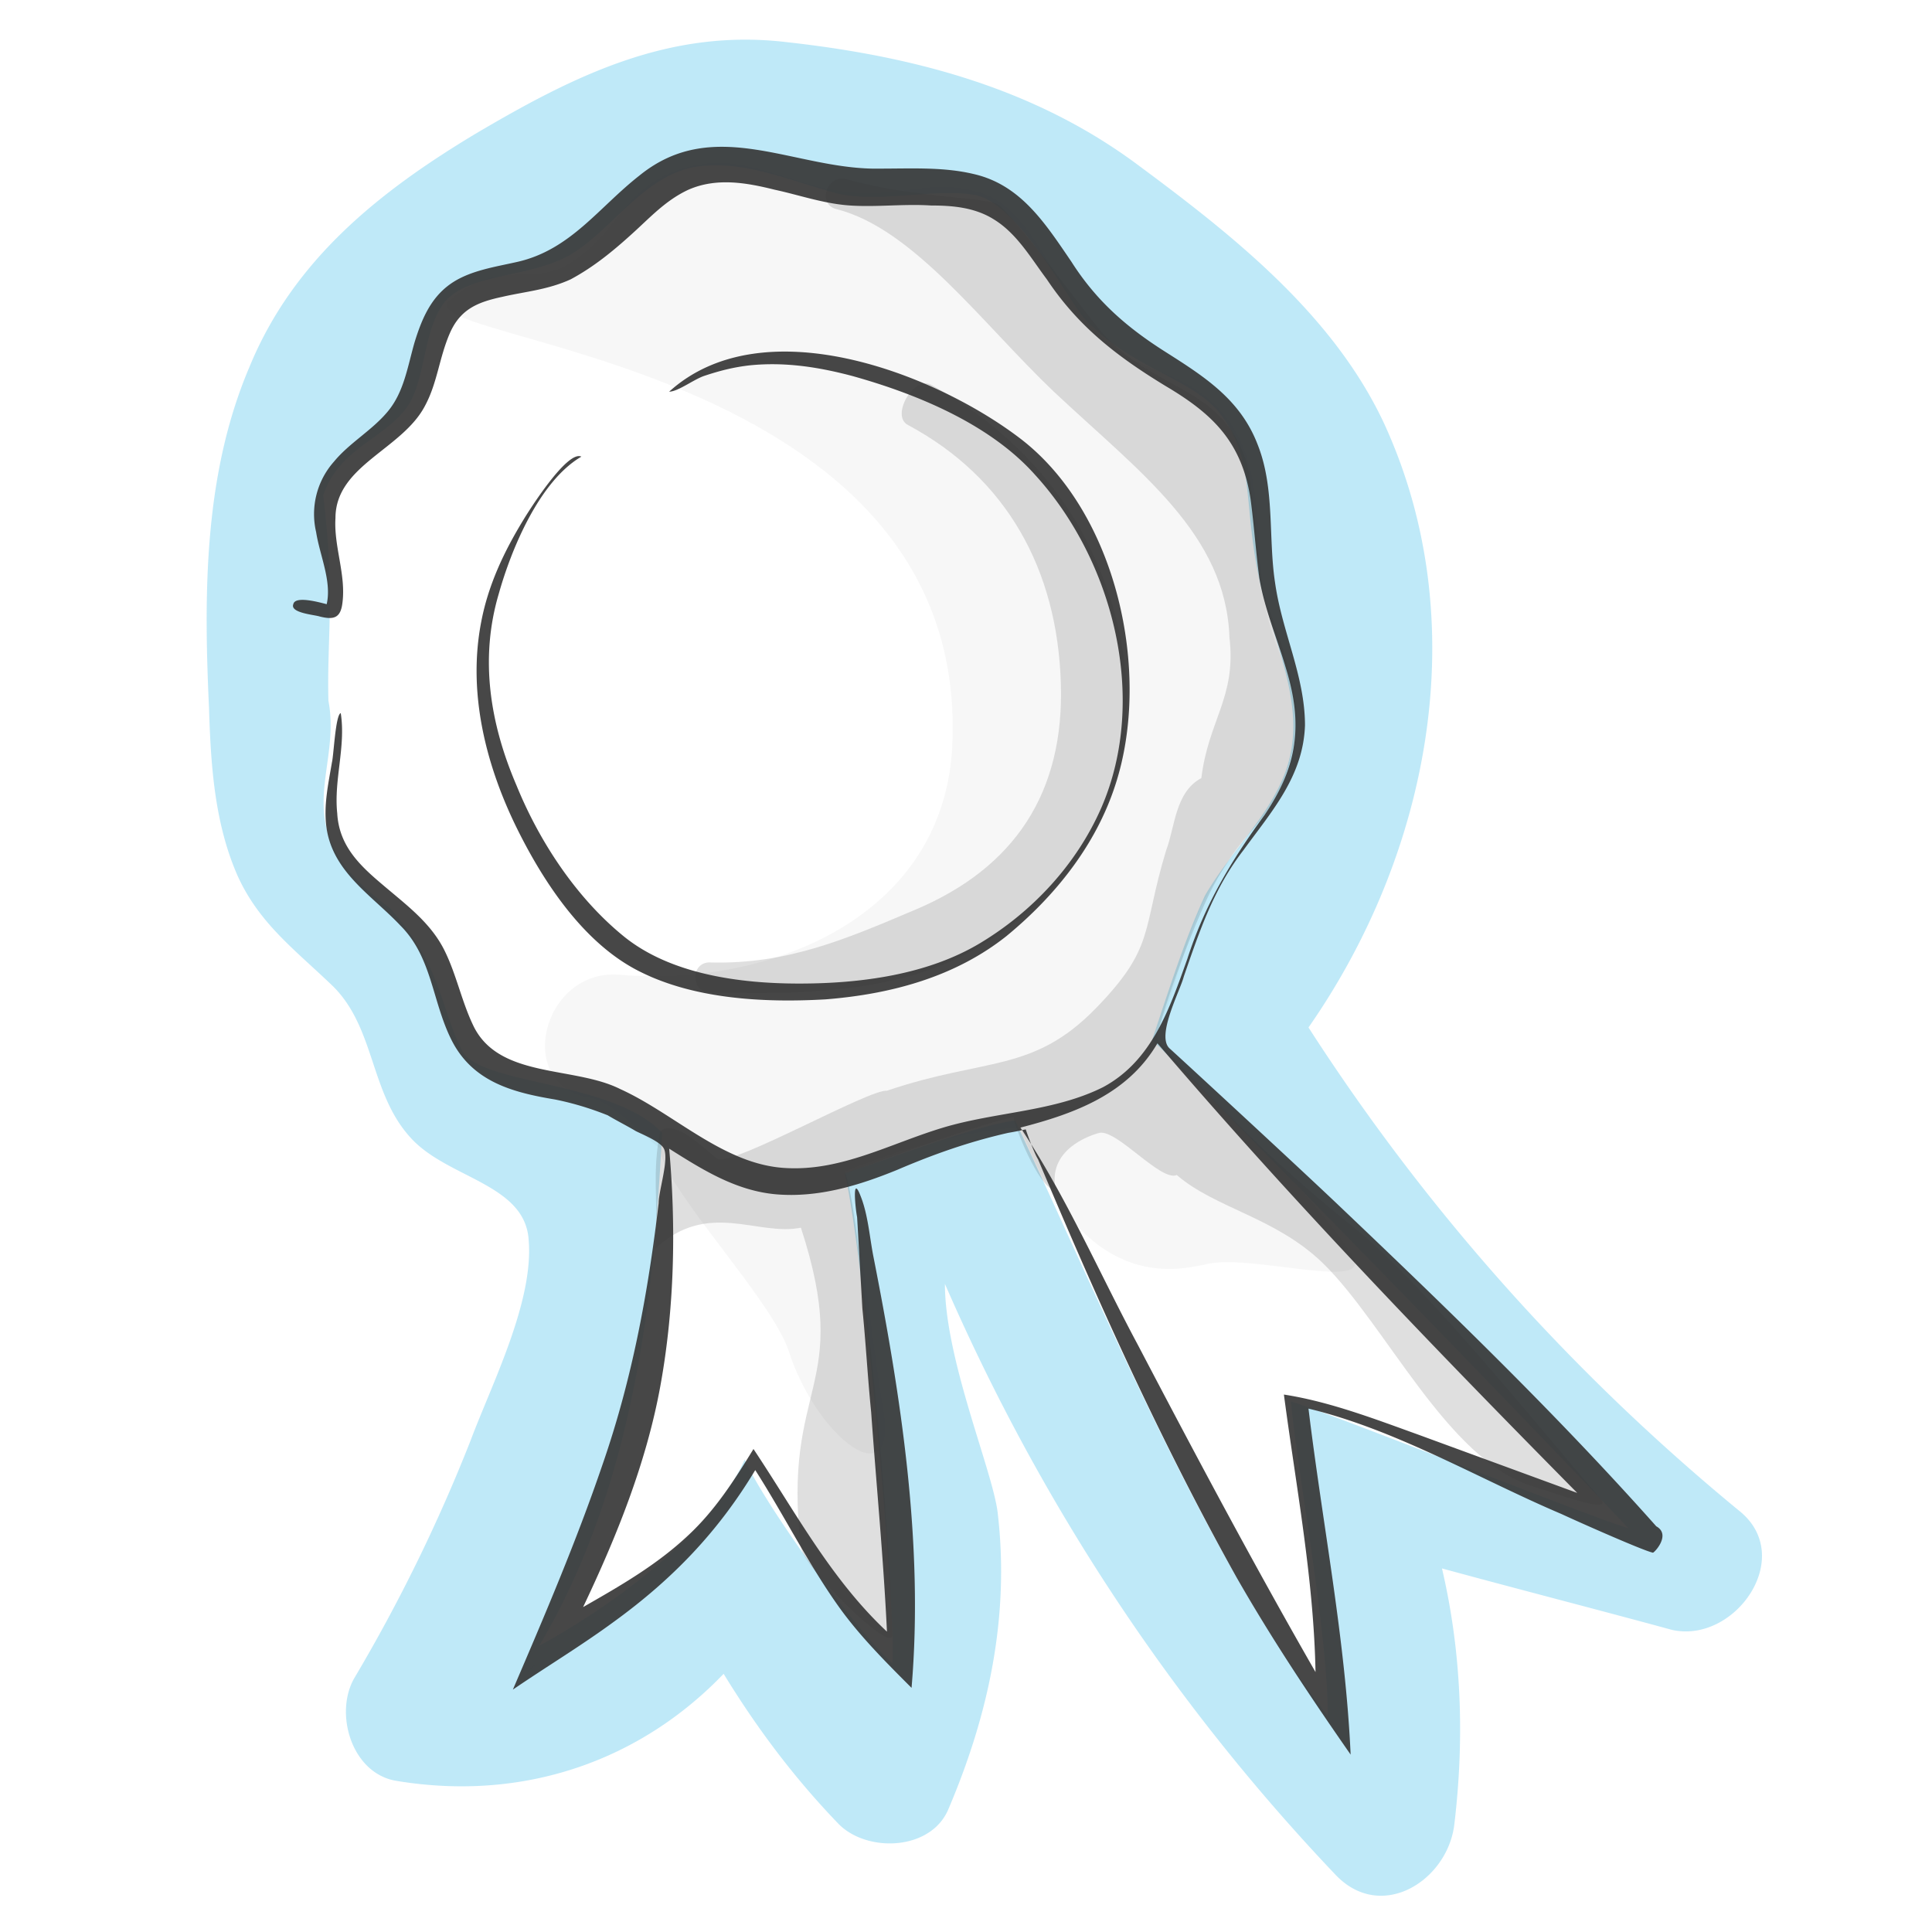 <svg width="110" height="110" xmlns="http://www.w3.org/2000/svg" viewBox="0 0 110 110"><path class="uk-text-primary" fill="#02a9e6" opacity=".25" d="M99 86c-9.6-7.9-17.8-17.1-24.5-27.5 6.9-9.9 9.5-23.1 4.3-34.4-2.9-6.2-8.6-10.7-14-14.7-5.9-4.4-12.8-6.2-20-7-6.7-.8-12.1 1.9-17.7 5.2-5.5 3.3-10.4 7.2-12.9 13.3-2.6 6.1-2.6 12.9-2.3 19.4.1 3.2.3 6.5 1.6 9.5 1.2 2.7 3.2 4.2 5.3 6.2 2.6 2.4 2.2 6.2 4.6 8.8 2.1 2.3 6.5 2.6 6.7 5.8.3 3.5-2.1 8.2-3.3 11.4a94 94 0 0 1-6.6 13.5c-1.2 2-.2 5.5 2.4 5.9 7.3 1.2 13.9-1.2 18.6-6.1 1.9 3.1 4 5.9 6.5 8.5 1.6 1.7 5.3 1.6 6.3-.8 2.3-5.4 3.5-11 2.8-16.9-.3-2.4-3-8.7-3-13 5.4 12.4 12.8 23.7 22.2 33.6 2.6 2.8 6.4.4 6.8-2.8.6-5 .4-9.9-.7-14.6 4.4 1.2 8.7 2.3 13.1 3.5 3.6.8 7.1-4.2 3.8-6.8M48.1 66.8c1.1 4.7 3 25.6 2.7 27.9-2.2-2-7.3-9.1-8.4-11.6-2.1 4.7-8.7 9-11.7 10.6 5.9-9.9 6.6-22 7-29.2-2.8-3-10.4-2.7-11.4-4.7-1.3-2.6-1.1-4.7-4.1-8.1-6.2-4.5-2.7-7.6-3.5-11.8-.1-3.5.4-6-.3-11.7.9-2.6 3.2-3.1 4.6-4.8 1.3-1.5 1-4.7 2.4-6.3 1.4-1.5 4.6-1.3 6.9-2.5 2.4-1.3 4.3-4.6 7.3-5.1 2.7-.4 5.1.7 8 1.5 2.4.6 5.6-.3 7.9.1 2.6.5 5.5 6.4 6.4 7.2 2.6 2.7 6.1 3.3 7.6 5.3 1.9 2.5 1.3 4.8 2.1 8.9.6 3.2 2.3 6.5 2 9.6-.3 3.5-3.2 5.8-5 8.9-1.1 2.4-1.9 4.9-3 8.2C71.3 64.8 86.1 80 92.7 87c-1.6-.4-17.6-6.8-19.2-7.2.4 4.2 2.1 13.1 2.1 17.9-6.8-8.7-13-23.7-17.8-33.9-2 .2-7.5 2.3-9.7 3"/><path fill="#333" opacity=".04" d="M30.5 94.8c-.2.1-.3.3-.5.4l.4-.4zM77 71.5C74.4 67.3 66.3 60 65.7 59c1.5-2.8 1.7-6.2 3.6-9s4.2-4.9 4.5-7.8c.5-3.5-1.5-4.7-1.9-8.7s-.1-7.4-2.3-10c-2.5-2.8-5-2-7.4-4.9-2.5-3-3.6-6.7-6.3-7.6-2.8-.9-4.4.2-7.2 0-2.9-.2-5.9-2-8.4-1.7-4.8.6-4.8 3.9-7.9 5.7-1.9 1.3-4.1-.3-6.8 2.1s30 3.3 28.6 25.7c-.7 9.6-10.6 13.4-18.9 12.7-4.4-.4-6.1 6.3-1.7 7 1.3.2 2.9 2.1 4 2.9 0 2 6.3 8.5 7.3 11.5 1.6 5 6.2 8.4 5.4 3.4-.8-4.6-1-9-2.2-13.6 5.9-2.4 9.9-2.5 10-2.5 3.6 9.5 8.9 8.1 10.5 7.8 2.4-.7 9.7 1.6 8.4-.5"/><path fill="#333" opacity=".16" d="M91.1 85.3c-3.2-3.7-10.2-12.4-14-15.4-4-3.2-7.8-6.8-11.2-10.7-.2-.2 1.6-5.5 3-8.4 2.3-4.5 3.8-3.7 4.8-8.5.6-2.8-1.2-6.7-1.8-8.7-.2-1.1-.6-6.5-1-7.5-1.5-4.2-5.1-3.8-8.1-7.1-1.2-1.4-4.5-6-5.9-7.3-.5-.5-4.9-.4-8.7-1.5-1.1-.3-1.7 1.4-.6 1.7C52 13 55.9 18.4 60 22.3c4.9 4.6 9.8 8.1 10 14 .4 3.4-1.2 4.7-1.6 8-1.5.8-1.5 2.8-2 4.1-1.4 4.6-.6 5.5-4 9-3.6 3.7-6.3 2.8-11.9 4.7-1-.1-8.6 4.2-9.6 3.9-.3-.1-2.4-2.4-3.3-1.6-.5 2.3-.1 3.9-.3 6.7 3-2.8 5.8-.7 8.3-1.2 3 9.2-1.1 8.8 0 18.2.1 1.1 5.2 6.1 5.2 5-.2-8.7-2.2-26.1-2.7-26.3.2 0 6.9-2.6 9.6-3.2.2 1 1.7 4.4 2.4 4.1-.5-2.5 2.5-3.2 2.5-3.2 1-.2 3.5 2.8 4.4 2.4 2.2 1.9 5.6 2.4 8.3 5 3.6 3.5 7.1 11.2 11.9 12.7 1.3.4 4.8 1.7 3.9.7M61.4 48.8c-2 2.9-5.4 5.4-8.7 6.5-3.9 1.3-8.2 1.3-12.3 1.2-1.1 0-1.1-1.8.1-1.7 4.3.1 7.6-1.3 11.6-3 5.7-2.4 8.5-6.7 8.3-12.9-.2-6.5-3.1-11.7-8.7-14.7-1-.5.3-2.8 1.3-2.3 3.5 1.9 6.5 4.7 8.5 8.2 3.3 6 3.8 13-.1 18.7"/><path fill="#333" opacity=".9" d="M94.3 86.9c-5.6-6.3-11.8-12.3-17.9-18.1-2.2-2.1-8.7-8.1-9.8-9.1-.8-.7.6-3.3.8-4.1.9-2.6 1.7-5 3.4-7.2 1.6-2.2 3.4-4.2 3.5-7.1 0-2.8-1.3-5.3-1.7-8.1-.4-2.6 0-5.4-1-7.9-1-2.6-3.1-3.9-5.3-5.3s-3.9-2.9-5.3-5.1c-1.5-2.2-2.9-4.4-5.6-5-1.7-.4-3.5-.3-5.3-.3-4.8.1-9.4-3.1-13.7.4-2.3 1.8-3.9 4.2-6.9 4.9-1.3.3-2.8.5-3.9 1.3s-1.6 2-2 3.3c-.4 1.4-.6 2.8-1.5 3.9s-2.2 1.8-3.1 2.9a4.5 4.5 0 0 0-1 4c.2 1.3.9 2.8.6 4.1-.4-.1-1.8-.5-1.9 0-.2.5 1.2.6 1.5.7.8.2 1.2.1 1.3-.8.2-1.6-.5-3.2-.4-4.8 0-3 3.8-3.9 5.1-6.4.7-1.3.8-2.7 1.4-4.1s1.6-1.8 3-2.1c1.3-.3 2.6-.4 3.9-1 1.3-.7 2.4-1.6 3.5-2.6 1-.9 1.9-1.9 3.2-2.5 1.6-.7 3.3-.4 4.9 0 1.4.3 2.8.8 4.3.9s3.1-.1 4.6 0c1.2 0 2.5.1 3.6.8 1.3.8 2.1 2.2 3 3.4 1.8 2.7 4 4.4 6.8 6.1 2.7 1.6 4.3 3.2 4.8 6.4.2 1.5.3 3 .5 4.5.3 1.8 1 3.4 1.5 5.1 1 3.2.7 5.6-1.2 8.4-1.9 2.6-3.4 5.1-4.4 8.2-1 2.8-2 5.8-4.8 7.3-2.8 1.4-6.1 1.4-9.1 2.3s-5.8 2.5-9 2.3c-3.5-.2-6.3-3.1-9.4-4.5-2.6-1.3-6.8-.6-8.3-3.5-.7-1.4-1-3-1.7-4.4-.8-1.6-2.2-2.6-3.6-3.8-1.3-1.1-2.4-2.2-2.5-4-.2-1.9.5-3.8.2-5.7-.3.1-.4 2.4-.5 2.8-.2 1.2-.5 2.5-.3 3.8.4 2.5 2.6 3.8 4.2 5.5 1.8 1.8 1.8 4.3 2.9 6.5 1.2 2.4 3.5 3 5.9 3.4q1.5.3 3 .9c.5.3 1.1.6 1.6.9.4.2 1.4.6 1.6 1 .3.6-.3 2.4-.3 3.1-.6 5.1-1.5 10-3.2 14.9-1.5 4.4-3.3 8.6-5.1 12.8 1.9-1.3 3.9-2.5 5.8-3.9 3.3-2.4 5.9-5.1 8-8.6 1.6 2.5 3 5.3 4.7 7.7 1.2 1.7 2.7 3.2 4.2 4.7.7-8.2-.6-16.6-2.2-24.7-.2-1.1-.3-2.3-.7-3.3-.5-1.3-.3.7-.2 1.2l.3 5.2c.2 2 .3 3.9.5 5.9.3 4.2.7 8.3.9 12.5-3.2-3-5.2-6.8-7.6-10.4-1.1 1.8-2.2 3.5-3.7 4.9-1.8 1.7-3.9 2.9-6 4.1 1.9-4 3.6-8.2 4.4-12.6s.9-9 .5-13.5c1.9 1.2 3.8 2.4 6.1 2.6 2.4.2 4.7-.5 6.9-1.4 2.1-.9 4.1-1.6 6.3-2.1.6-.1 1-.2 1-.2.1.3.5 1.4.7 1.7 3.4 8.1 7 16.1 11.3 23.8 2 3.5 4.2 6.8 6.5 10.1-.3-6.6-1.6-13.1-2.4-19.7 5 1.2 9.7 4 14.4 6 1.3.6 4.7 2.1 5.2 2.2 0 .1 1.1-1 .2-1.5m-13.5-5.2c-2.5-.9-5.1-1.9-7.7-2.3.7 5.3 1.7 10.5 1.8 15.8-3.5-6.1-6.8-12.3-10.1-18.6-2.2-4.1-4.1-8.5-6.7-12.4 3.1-.8 6.1-1.9 7.8-4.8 7.6 8.9 15.7 17.3 23.9 25.6zM38.1 22.3c5.3-4.8 15-1.1 19.9 2.6 5.6 4.2 7.6 13.4 5.5 19.8-1.1 3.4-3.4 6.3-6.2 8.6-2.9 2.3-6.5 3.3-10.3 3.6-3.5.2-7.6 0-10.8-1.7-3-1.6-5.2-4.9-6.7-7.9-1.8-3.6-2.9-7.8-2.1-11.9.4-2.1 1.3-4 2.4-5.8.3-.5 2.5-4 3.3-3.6-2.4 1.4-4 5.3-4.7 7.8-1.1 3.7-.5 7.4 1 10.9 1.3 3.2 3.4 6.4 6.1 8.6s6.7 2.7 10 2.7c3.5 0 7.3-.5 10.3-2.3s5.5-4.5 6.9-7.7c2.7-6.2.7-14.1-3.8-19-2.6-2.9-6.8-4.6-10.4-5.6-1.9-.5-3.8-.8-5.8-.6-.9.1-1.7.3-2.6.6-.6.2-1.5.9-2 .9"/></svg>